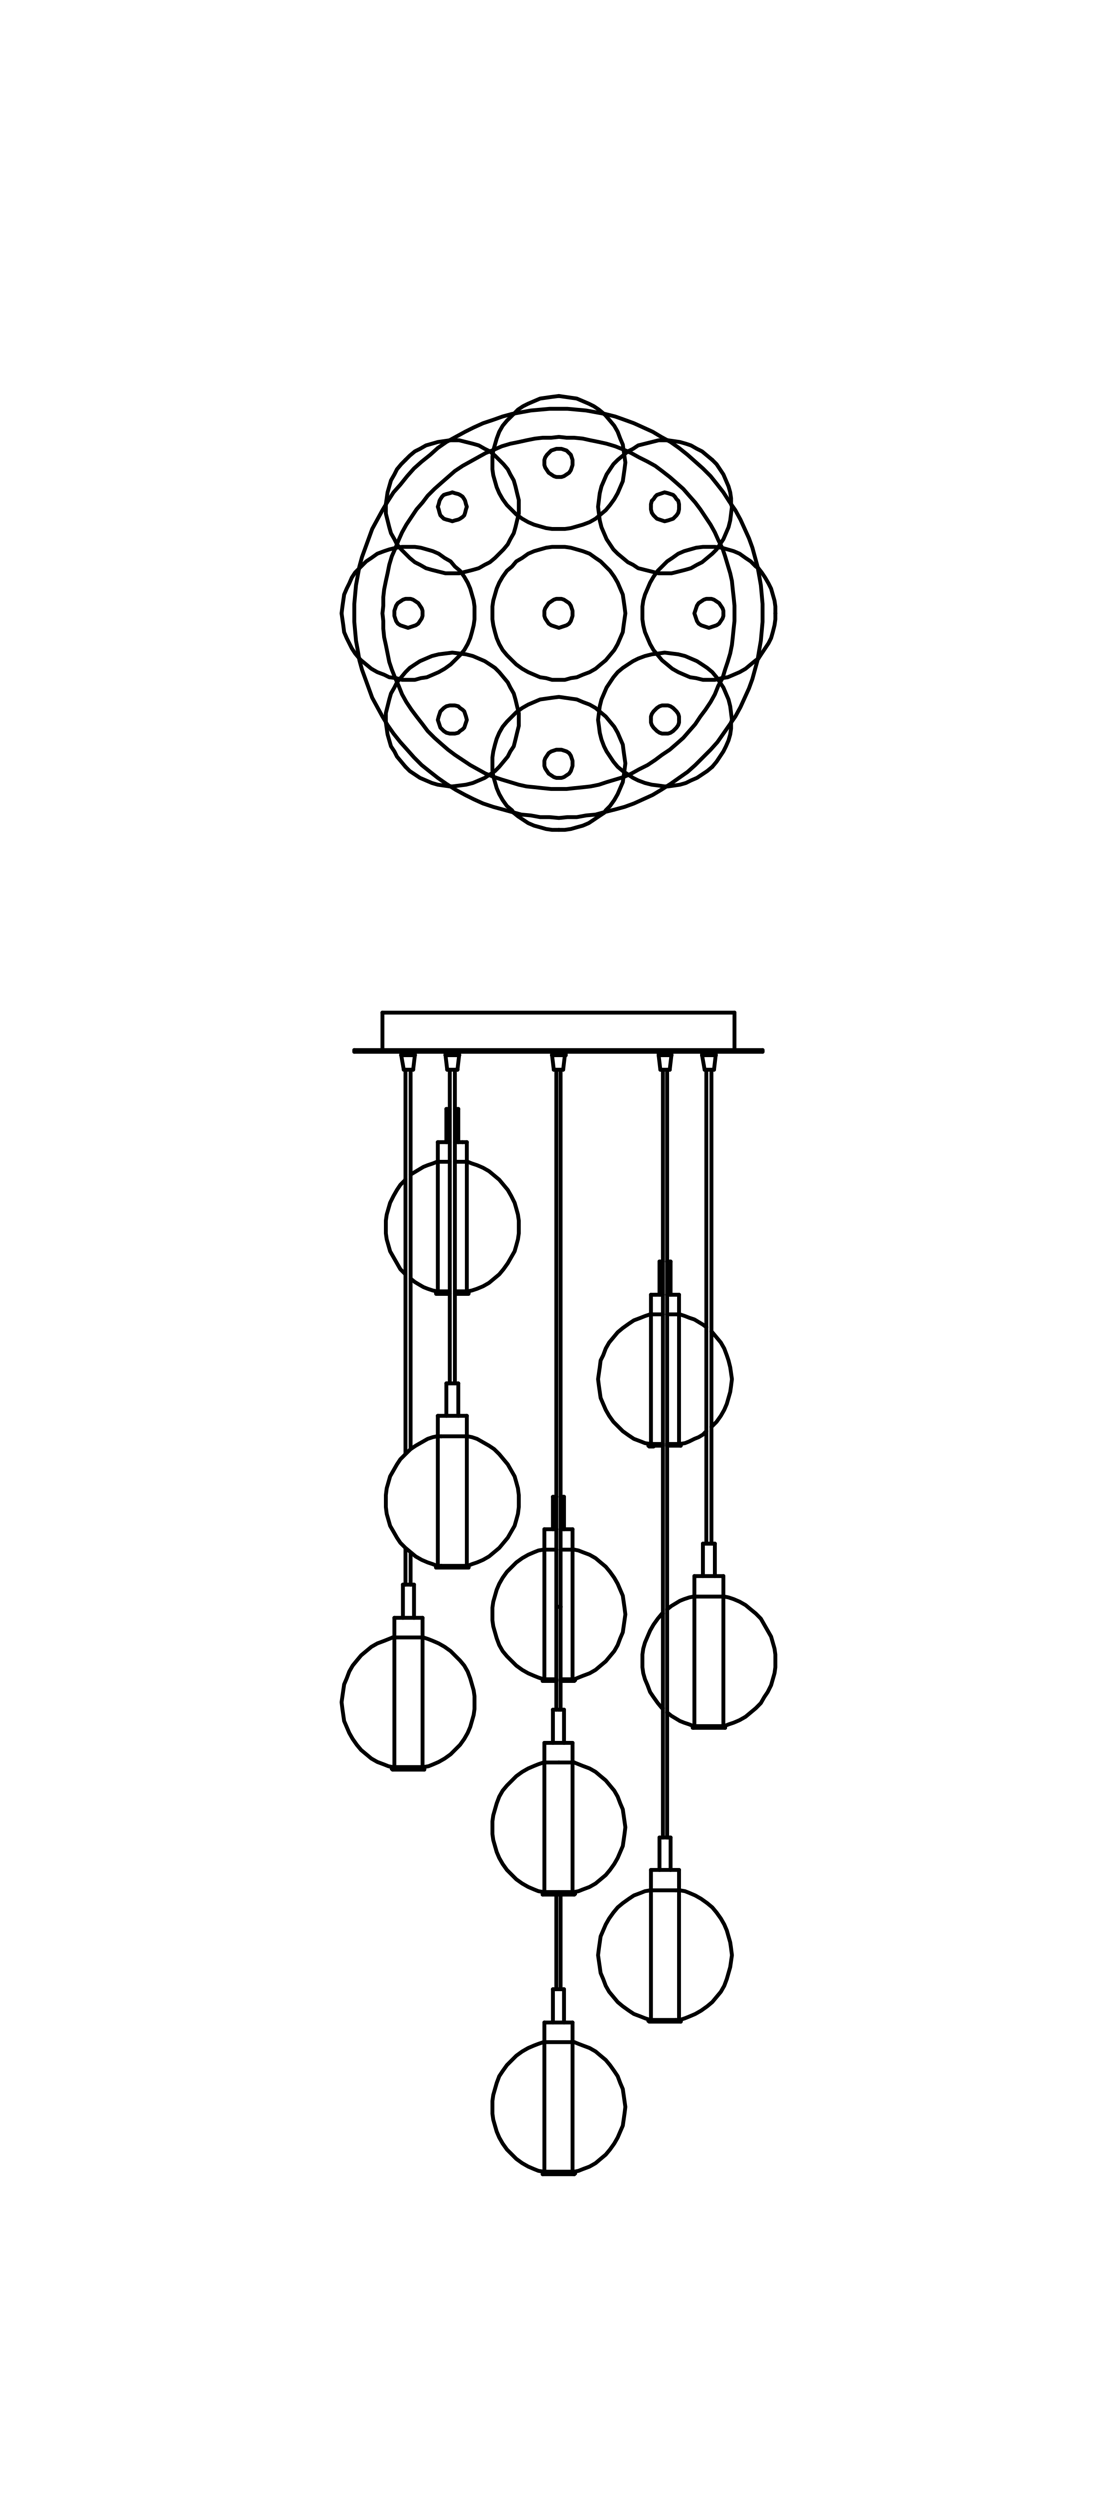 <?xml version="1.0" encoding="UTF-8"?>
<svg id="Livello_2" data-name="Livello 2" xmlns="http://www.w3.org/2000/svg" viewBox="0 0 142.73 322.28">
  <defs>
    <style>
      .cls-1 {
        fill: none;
        stroke: #000;
        stroke-linecap: round;
        stroke-linejoin: round;
        stroke-width: .5px;
      }

      .cls-2 {
        fill: #fff;
        opacity: 0;
        stroke: #1d1d1b;
        stroke-miterlimit: 10;
      }
    </style>
  </defs>
  <g id="RIQUADRI">
    <rect class="cls-2" x="-89.27" y="90.27" width="321.28" height="141.73" transform="translate(232.51 89.77) rotate(90)"/>
  </g>
  <g id="Linee">
    <polyline class="cls-1" points="70.08 279.96 70.19 279.85 70.19 263.26"/>
    <polyline class="cls-1" points="50.74 227.8 50.85 227.69 50.85 211.09"/>
    <line class="cls-1" x1="93.27" y1="222.52" x2="93.27" y2="205.82"/>
    <polyline class="cls-1" points="59.64 66.65 59.31 66.87 59.09 66.98 58.65 67.09 58.32 67.2 57.99 67.09 57.55 66.98 57.22 66.87 57 66.65 56.78 66.43 56.67 66.1 56.56 65.66 56.45 65.33 56.56 65 56.67 64.56 56.78 64.35 57 64.02 57.22 63.8 57.55 63.69 57.99 63.58 58.32 63.47 58.65 63.58 59.09 63.69 59.31 63.8 59.64 64.02 59.86 64.35 59.97 64.56 60.08 65 60.19 65.33 60.08 65.66 59.97 66.1 59.86 66.43 59.64 66.65"/>
    <polyline class="cls-1" points="94.26 65 94.37 65.33 94.26 66.21 94.15 67.09 93.93 67.97 93.6 68.74 93.27 69.51 92.83 70.17 92.39 70.83 91.84 71.38 91.18 71.93 90.52 72.48 89.86 72.81 89.09 73.25 88.32 73.47 87.45 73.69 86.57 73.91 84.92 73.91 84.04 73.69 83.16 73.47 82.28 73.25 81.62 72.81 80.96 72.48 80.3 71.93 79.64 71.38 79.09 70.83 78.65 70.17 78.21 69.51 77.88 68.74 77.55 67.97 77.33 67.09 77.22 66.21 77.11 65.33 77.22 64.46 77.33 63.58 77.55 62.7 77.88 61.93 78.21 61.16 78.65 60.5 79.09 59.84 79.64 59.29 80.3 58.74 80.96 58.19 81.62 57.86 82.28 57.42 83.16 57.2 84.04 56.98 84.92 56.76 86.13 56.76"/>
    <polyline class="cls-1" points="87.55 243.69 87.55 260.18 87.66 260.4"/>
    <polyline class="cls-1" points="46.34 73.25 46.56 73.03 47.22 72.37 47.88 71.93 48.65 71.38 49.53 71.05 50.19 70.83 51.07 70.61 51.84 70.5 53.49 70.5 54.26 70.61 55.03 70.83 55.8 71.05 56.56 71.38 57.33 71.93 58.1 72.37 58.65 73.03 59.31 73.58 59.86 74.35 60.3 75.11 60.63 75.88 60.85 76.65 61.07 77.42 61.18 78.19 61.18 79.84 61.07 80.61 60.85 81.49 60.63 82.26 60.3 83.03 59.86 83.8 59.31 84.46 58.65 85.12 58.1 85.66 57.33 86.21 56.56 86.65 55.8 86.98 55.03 87.31 54.26 87.42 53.49 87.64 51.84 87.64 51.07 87.42 50.19 87.31 49.53 86.98 48.65 86.65 47.88 86.21 47.22 85.66 46.56 85.12 46.34 84.9"/>
    <polyline class="cls-1" points="84.48 66.65 84.7 66.87 85.03 66.98 85.36 67.09 85.69 67.2 86.13 67.09 86.46 66.98 86.79 66.87 87.01 66.65 87.23 66.43 87.45 66.1 87.55 65.66 87.55 65 87.45 64.56 87.23 64.35 87.01 64.02 86.79 63.8 86.46 63.69 86.13 63.58 85.69 63.47 85.36 63.58 85.03 63.69 84.7 63.8 84.48 64.02 84.26 64.35 84.04 64.56 83.93 65 83.93 65.66 84.04 66.1 84.26 66.43 84.48 66.65"/>
    <polyline class="cls-1" points="83.82 260.4 83.93 260.18 83.93 243.69"/>
    <polyline class="cls-1" points="70.08 216.48 70.19 216.26 70.19 199.77"/>
    <polyline class="cls-1" points="97.78 84.9 97.45 85.12 96.79 85.66 96.13 86.21 95.36 86.65 94.59 86.98 93.82 87.31 93.05 87.42 92.17 87.64 90.63 87.64 89.75 87.42 88.98 87.31 88.21 86.98 87.45 86.65 86.68 86.21 86.02 85.66 85.36 85.12 84.81 84.46 84.26 83.8 83.82 83.03 83.49 82.26 83.16 81.49 82.94 80.61 82.83 79.84 82.83 78.19 82.94 77.42 83.16 76.65 83.49 75.88 83.82 75.11 84.26 74.35 84.81 73.58 85.36 73.03 86.02 72.37 86.68 71.93 87.45 71.38 88.21 71.05 88.98 70.83 89.75 70.61 90.63 70.5 92.17 70.5 93.05 70.61 93.82 70.83 94.59 71.05 95.36 71.38 96.13 71.93 96.79 72.37 97.45 73.03 97.78 73.25"/>
    <polyline class="cls-1" points="49.75 93.14 49.75 91.93 49.97 91.05 50.19 90.17 50.41 89.4 50.85 88.63 51.18 87.97 51.73 87.31 52.28 86.65 52.83 86.1 53.49 85.66 54.15 85.23 54.92 84.9 55.69 84.57 56.56 84.35 57.44 84.24 58.32 84.13 59.2 84.24 60.08 84.35 60.96 84.57 61.73 84.9 62.5 85.23 63.16 85.66 63.82 86.1 64.37 86.65 64.92 87.31 65.47 87.97 65.8 88.63 66.24 89.4 66.46 90.17 66.67 91.05 66.89 91.93 66.89 93.58 66.67 94.46 66.46 95.34 66.24 96.21 65.8 96.87 65.47 97.53 64.92 98.19 64.37 98.85 63.82 99.4 63.16 99.84 62.5 100.28 61.73 100.61 60.96 100.94 60.08 101.16 59.2 101.27 58.32 101.38 57.99 101.38"/>
    <line class="cls-1" x1="56.45" y1="166.47" x2="56.45" y2="149.77"/>
    <polyline class="cls-1" points="54.48 79.07 54.48 79.4 54.37 79.73 54.15 80.06 53.93 80.39 53.6 80.61 53.27 80.72 52.94 80.83 52.61 80.94 52.28 80.83 51.95 80.72 51.62 80.61 51.29 80.39 51.07 80.06 50.96 79.73 50.85 79.4 50.85 78.74 50.96 78.41 51.07 78.08 51.29 77.75 51.62 77.53 51.95 77.31 52.28 77.2 52.94 77.2 53.27 77.31 53.6 77.53 53.93 77.75 54.15 78.08 54.37 78.41 54.48 78.74 54.48 79.07"/>
    <polyline class="cls-1" points="83.93 169.44 83.93 186.04 83.82 186.15"/>
    <polyline class="cls-1" points="72.06 96.65 72.39 96.65 72.72 96.76 73.05 96.87 73.38 97.09 73.6 97.42 73.71 97.75 73.82 98.08 73.82 98.74 73.71 99.07 73.6 99.4 73.38 99.73 73.05 99.95 72.72 100.17 72.39 100.28 71.73 100.28 71.4 100.17 71.07 99.95 70.74 99.73 70.52 99.4 70.3 99.07 70.19 98.74 70.19 98.08 70.3 97.75 70.52 97.42 70.74 97.09 71.07 96.87 71.4 96.76 71.73 96.65 72.06 96.65"/>
    <polyline class="cls-1" points="80.63 79.07 80.52 79.84 80.41 80.61 80.3 81.49 79.97 82.26 79.64 83.03 79.2 83.8 78.65 84.46 78.1 85.12 77.44 85.66 76.79 86.21 76.02 86.65 75.14 86.98 74.37 87.31 73.6 87.42 72.83 87.64 71.18 87.64 70.41 87.42 69.64 87.31 68.87 86.98 68.1 86.65 67.33 86.21 66.57 85.66 66.02 85.12 65.36 84.46 64.81 83.8 64.37 83.03 64.04 82.26 63.82 81.49 63.6 80.61 63.49 79.84 63.49 78.19 63.6 77.42 63.82 76.65 64.04 75.88 64.37 75.11 64.81 74.35 65.36 73.58 66.02 73.03 66.57 72.37 67.33 71.93 68.1 71.38 68.87 71.05 69.64 70.83 70.41 70.61 71.18 70.5 72.83 70.5 73.6 70.61 74.37 70.83 75.14 71.05 76.02 71.38 76.79 71.93 77.44 72.37 78.1 73.03 78.65 73.58 79.2 74.35 79.64 75.11 79.97 75.88 80.3 76.65 80.41 77.42 80.52 78.19 80.63 79.07"/>
    <polyline class="cls-1" points="70.19 79.07 70.19 78.74 70.3 78.41 70.52 78.08 70.74 77.75 71.07 77.53 71.4 77.31 71.73 77.2 72.39 77.2 72.72 77.31 73.05 77.53 73.38 77.75 73.6 78.08 73.71 78.41 73.82 78.74 73.82 79.4 73.71 79.73 73.6 80.06 73.38 80.39 73.05 80.61 72.72 80.72 72.39 80.83 72.06 80.94 71.73 80.83 71.4 80.72 71.07 80.61 70.74 80.39 70.52 80.06 70.3 79.73 70.19 79.4 70.19 79.07"/>
    <polyline class="cls-1" points="73.93 243.91 73.82 243.8 73.82 227.21"/>
    <line class="cls-1" x1="60.19" y1="149.77" x2="60.19" y2="166.47"/>
    <polyline class="cls-1" points="72.06 61.49 71.73 61.49 71.4 61.38 71.07 61.16 70.74 60.94 70.52 60.61 70.3 60.28 70.19 59.95 70.19 59.29 70.3 58.96 70.52 58.63 70.74 58.41 71.07 58.08 71.4 57.97 71.73 57.86 72.39 57.86 72.72 57.97 73.05 58.08 73.38 58.41 73.6 58.63 73.71 58.96 73.82 59.29 73.82 59.95 73.71 60.28 73.6 60.61 73.38 60.94 73.05 61.16 72.72 61.38 72.39 61.49 72.06 61.49"/>
    <polyline class="cls-1" points="70.08 243.91 70.19 243.8 70.19 227.21"/>
    <polyline class="cls-1" points="77.88 53.36 78.1 53.58 78.65 54.23 79.2 54.89 79.64 55.66 79.97 56.54 80.3 57.31 80.41 58.08 80.52 58.85 80.63 59.62 80.52 60.5 80.41 61.27 80.3 62.04 79.97 62.81 79.64 63.58 79.2 64.35 78.65 65.11 78.1 65.77 77.44 66.32 76.79 66.87 76.02 67.31 75.14 67.64 74.37 67.86 73.6 68.08 72.83 68.19 71.18 68.19 70.41 68.08 69.64 67.86 68.87 67.64 68.1 67.31 67.33 66.87 66.57 66.32 66.02 65.77 65.36 65.11 64.81 64.35 64.37 63.58 64.04 62.81 63.82 62.04 63.6 61.27 63.49 60.5 63.49 58.85 63.6 58.08 63.82 57.31 64.04 56.54 64.37 55.66 64.81 54.89 65.36 54.23 66.02 53.58 66.24 53.36"/>
    <polyline class="cls-1" points="89.53 79.07 89.64 79.4 89.75 79.73 89.86 80.06 90.08 80.39 90.41 80.61 90.74 80.72 91.07 80.83 91.4 80.94 91.73 80.83 92.06 80.72 92.39 80.61 92.72 80.39 92.94 80.06 93.16 79.73 93.27 79.4 93.27 78.74 93.16 78.41 92.94 78.08 92.72 77.75 92.39 77.53 92.06 77.31 91.73 77.2 91.07 77.2 90.74 77.31 90.41 77.53 90.08 77.75 89.86 78.08 89.75 78.41 89.64 78.74 89.53 79.07"/>
    <polyline class="cls-1" points="66.24 104.79 66.02 104.46 65.36 103.91 64.81 103.14 64.37 102.37 64.04 101.6 63.82 100.83 63.6 100.06 63.49 99.29 63.49 97.64 63.6 96.87 63.82 95.99 64.04 95.23 64.37 94.46 64.81 93.69 65.36 93.03 66.02 92.37 66.57 91.82 67.33 91.27 68.1 90.83 68.87 90.5 69.64 90.17 70.41 90.06 71.18 89.95 72.06 89.84 72.83 89.95 73.6 90.06 74.37 90.17 75.14 90.5 76.02 90.83 76.79 91.27 77.44 91.82 78.1 92.37 78.65 93.03 79.2 93.69 79.64 94.46 79.97 95.23 80.3 95.99 80.41 96.87 80.52 97.64 80.63 98.41 80.52 99.29 80.41 100.06 80.3 100.83 79.97 101.6 79.64 102.37 79.2 103.14 78.65 103.91 78.1 104.46 77.88 104.79"/>
    <polyline class="cls-1" points="84.48 91.49 84.26 91.71 84.04 92.04 83.93 92.37 83.93 93.14 84.04 93.47 84.26 93.8 84.48 94.02 84.7 94.24 85.03 94.46 85.36 94.57 86.13 94.57 86.46 94.46 86.79 94.24 87.01 94.02 87.23 93.8 87.45 93.47 87.55 93.14 87.55 92.37 87.45 92.04 87.23 91.71 87.01 91.49 86.79 91.27 86.46 91.05 86.13 90.94 85.36 90.94 85.03 91.05 84.7 91.27 84.48 91.49"/>
    <line class="cls-1" x1="89.53" y1="222.52" x2="89.53" y2="205.82"/>
    <polyline class="cls-1" points="54.59 227.8 54.48 227.69 54.48 211.09"/>
    <polyline class="cls-1" points="57.99 56.76 59.2 56.76 60.08 56.98 60.96 57.2 61.73 57.42 62.5 57.86 63.16 58.19 63.82 58.74 64.37 59.29 64.92 59.84 65.47 60.5 65.8 61.16 66.24 61.93 66.46 62.7 66.67 63.58 66.89 64.46 66.89 66.21 66.67 67.09 66.46 67.97 66.24 68.74 65.8 69.51 65.47 70.17 64.92 70.83 64.37 71.38 63.82 71.93 63.16 72.48 62.5 72.81 61.73 73.25 60.96 73.47 60.08 73.69 59.2 73.91 57.44 73.91 56.56 73.69 55.69 73.47 54.92 73.25 54.15 72.81 53.49 72.48 52.83 71.93 52.28 71.38 51.73 70.83 51.18 70.17 50.85 69.51 50.41 68.74 50.19 67.97 49.97 67.09 49.75 66.21 49.75 65"/>
    <polyline class="cls-1" points="59.64 91.49 59.86 91.71 59.97 92.04 60.08 92.37 60.19 92.81 60.08 93.14 59.97 93.47 59.86 93.8 59.64 94.02 59.31 94.24 59.09 94.46 58.65 94.57 57.99 94.57 57.55 94.46 57.22 94.24 57 94.02 56.78 93.8 56.67 93.47 56.56 93.14 56.45 92.81 56.56 92.37 56.67 92.04 56.78 91.71 57 91.49 57.22 91.27 57.55 91.05 57.99 90.94 58.65 90.94 59.09 91.05 59.31 91.27 59.64 91.49"/>
    <polyline class="cls-1" points="73.93 216.48 73.82 216.26 73.82 199.77"/>
    <line class="cls-1" x1="60.19" y1="185.16" x2="60.19" y2="201.86"/>
    <polyline class="cls-1" points="73.93 279.96 73.82 279.85 73.82 263.26"/>
    <polyline class="cls-1" points="87.55 169.44 87.55 186.04 87.66 186.15"/>
    <polyline class="cls-1" points="86.13 101.38 85.69 101.38 84.92 101.27 84.04 101.16 83.16 100.94 82.28 100.61 81.62 100.28 80.96 99.84 80.3 99.4 79.64 98.85 79.09 98.19 78.65 97.53 78.21 96.87 77.88 96.21 77.55 95.34 77.33 94.46 77.22 93.58 77.11 92.81 77.22 91.93 77.33 91.05 77.55 90.17 77.88 89.4 78.21 88.63 78.65 87.97 79.09 87.31 79.64 86.65 80.3 86.1 80.96 85.66 81.62 85.23 82.28 84.9 83.16 84.57 84.04 84.35 84.92 84.24 85.69 84.13 86.57 84.24 87.45 84.35 88.32 84.57 89.09 84.9 89.86 85.23 90.52 85.66 91.18 86.1 91.84 86.65 92.39 87.31 92.83 87.97 93.27 88.63 93.6 89.4 93.93 90.17 94.15 91.05 94.26 91.93 94.37 92.81 94.26 93.14"/>
    <line class="cls-1" x1="56.45" y1="201.86" x2="56.45" y2="185.16"/>
    <line class="cls-1" x1="57.44" y1="136.03" x2="58.76" y2="136.03"/>
    <line class="cls-1" x1="52.39" y1="136.03" x2="53.49" y2="136.03"/>
    <line class="cls-1" x1="71.18" y1="136.03" x2="72.83" y2="136.03"/>
    <line class="cls-1" x1="84.92" y1="136.03" x2="86.57" y2="136.03"/>
    <line class="cls-1" x1="58.76" y1="136.03" x2="59.2" y2="136.03"/>
    <line class="cls-1" x1="51.73" y1="136.03" x2="52.39" y2="136.03"/>
    <line class="cls-1" x1="84.92" y1="136.03" x2="86.57" y2="136.03"/>
    <line class="cls-1" x1="58.76" y1="136.03" x2="59.2" y2="136.03"/>
    <line class="cls-1" x1="51.73" y1="136.03" x2="52.39" y2="136.03"/>
    <line class="cls-1" x1="52.39" y1="136.03" x2="53.49" y2="136.03"/>
    <line class="cls-1" x1="90.52" y1="136.03" x2="92.28" y2="136.03"/>
    <line class="cls-1" x1="90.52" y1="136.03" x2="92.28" y2="136.03"/>
    <line class="cls-1" x1="72.83" y1="136.03" x2="72.94" y2="136.03"/>
    <line class="cls-1" x1="93.49" y1="222.63" x2="89.31" y2="222.63"/>
    <line class="cls-1" x1="60.41" y1="202.08" x2="56.23" y2="202.08"/>
    <line class="cls-1" x1="54.7" y1="228.02" x2="50.52" y2="228.02"/>
    <line class="cls-1" x1="85.47" y1="186.37" x2="84.26" y2="186.37"/>
    <line class="cls-1" x1="87.77" y1="186.37" x2="86.02" y2="186.37"/>
    <line class="cls-1" x1="84.26" y1="186.37" x2="83.6" y2="186.37"/>
    <line class="cls-1" x1="74.15" y1="216.59" x2="72.28" y2="216.59"/>
    <line class="cls-1" x1="71.73" y1="216.59" x2="69.97" y2="216.59"/>
    <line class="cls-1" x1="60.41" y1="166.69" x2="59.75" y2="166.69"/>
    <line class="cls-1" x1="57.99" y1="166.69" x2="56.23" y2="166.69"/>
    <line class="cls-1" x1="59.75" y1="166.69" x2="58.65" y2="166.69"/>
    <line class="cls-1" x1="74.15" y1="244.13" x2="69.97" y2="244.13"/>
    <line class="cls-1" x1="87.77" y1="260.51" x2="83.6" y2="260.51"/>
    <line class="cls-1" x1="74.15" y1="280.18" x2="69.97" y2="280.18"/>
    <line class="cls-1" x1="57.44" y1="136.03" x2="58.76" y2="136.03"/>
    <line class="cls-1" x1="72.83" y1="136.03" x2="72.83" y2="136.03"/>
    <line class="cls-1" x1="71.18" y1="136.03" x2="72.83" y2="136.03"/>
    <line class="cls-1" x1="45.68" y1="135.37" x2="45.68" y2="135.59"/>
    <line class="cls-1" x1="49.31" y1="130.54" x2="49.31" y2="135.37"/>
    <line class="cls-1" x1="71.18" y1="135.7" x2="71.18" y2="135.59"/>
    <line class="cls-1" x1="72.94" y1="135.59" x2="72.94" y2="135.7"/>
    <line class="cls-1" x1="90.96" y1="135.7" x2="90.96" y2="135.59"/>
    <line class="cls-1" x1="91.95" y1="135.59" x2="91.95" y2="135.7"/>
    <line class="cls-1" x1="92.28" y1="136.03" x2="92.28" y2="136.03"/>
    <line class="cls-1" x1="90.52" y1="136.03" x2="90.52" y2="136.03"/>
    <line class="cls-1" x1="90.85" y1="137.9" x2="90.52" y2="136.03"/>
    <line class="cls-1" x1="92.28" y1="136.03" x2="92.06" y2="137.9"/>
    <line class="cls-1" x1="90.52" y1="136.03" x2="90.52" y2="135.7"/>
    <line class="cls-1" x1="92.28" y1="135.7" x2="92.28" y2="136.03"/>
    <line class="cls-1" x1="53.49" y1="136.03" x2="53.49" y2="136.03"/>
    <line class="cls-1" x1="51.73" y1="136.03" x2="51.73" y2="136.03"/>
    <line class="cls-1" x1="52.06" y1="137.9" x2="51.73" y2="136.03"/>
    <line class="cls-1" x1="53.49" y1="136.03" x2="53.27" y2="137.9"/>
    <line class="cls-1" x1="51.73" y1="136.03" x2="51.73" y2="135.7"/>
    <line class="cls-1" x1="53.49" y1="135.7" x2="53.49" y2="136.03"/>
    <line class="cls-1" x1="52.17" y1="135.7" x2="52.17" y2="135.59"/>
    <line class="cls-1" x1="53.16" y1="135.59" x2="53.16" y2="135.7"/>
    <line class="cls-1" x1="59.2" y1="136.03" x2="59.2" y2="136.03"/>
    <line class="cls-1" x1="57.44" y1="136.03" x2="57.44" y2="136.03"/>
    <line class="cls-1" x1="57.66" y1="137.9" x2="57.44" y2="136.03"/>
    <line class="cls-1" x1="59.2" y1="136.03" x2="58.98" y2="137.9"/>
    <line class="cls-1" x1="57.44" y1="136.03" x2="57.44" y2="135.7"/>
    <line class="cls-1" x1="59.2" y1="135.7" x2="59.2" y2="136.03"/>
    <line class="cls-1" x1="57.77" y1="135.7" x2="57.77" y2="135.59"/>
    <line class="cls-1" x1="58.76" y1="135.59" x2="58.76" y2="135.7"/>
    <line class="cls-1" x1="72.94" y1="136.03" x2="72.83" y2="136.03"/>
    <line class="cls-1" x1="71.18" y1="136.03" x2="71.18" y2="136.03"/>
    <line class="cls-1" x1="71.4" y1="137.9" x2="71.18" y2="136.03"/>
    <line class="cls-1" x1="72.83" y1="136.03" x2="72.61" y2="137.9"/>
    <line class="cls-1" x1="71.18" y1="136.03" x2="71.18" y2="135.7"/>
    <line class="cls-1" x1="72.94" y1="135.7" x2="72.94" y2="136.03"/>
    <line class="cls-1" x1="71.51" y1="135.7" x2="71.51" y2="135.59"/>
    <line class="cls-1" x1="72.5" y1="135.59" x2="72.5" y2="135.7"/>
    <line class="cls-1" x1="86.57" y1="136.03" x2="86.57" y2="136.03"/>
    <line class="cls-1" x1="84.92" y1="136.03" x2="84.92" y2="136.03"/>
    <line class="cls-1" x1="85.14" y1="137.9" x2="84.92" y2="136.03"/>
    <line class="cls-1" x1="86.57" y1="136.03" x2="86.35" y2="137.9"/>
    <line class="cls-1" x1="84.92" y1="136.03" x2="84.92" y2="135.7"/>
    <line class="cls-1" x1="86.57" y1="135.7" x2="86.57" y2="136.03"/>
    <line class="cls-1" x1="85.25" y1="135.7" x2="85.25" y2="135.59"/>
    <line class="cls-1" x1="86.24" y1="135.59" x2="86.24" y2="135.7"/>
    <line class="cls-1" x1="98.32" y1="135.59" x2="45.68" y2="135.59"/>
    <line class="cls-1" x1="98.32" y1="135.37" x2="98.32" y2="135.59"/>
    <line class="cls-1" x1="98.32" y1="135.37" x2="45.68" y2="135.37"/>
    <line class="cls-1" x1="94.7" y1="130.54" x2="94.7" y2="135.37"/>
    <line class="cls-1" x1="94.7" y1="130.54" x2="49.31" y2="130.54"/>
    <line class="cls-1" x1="71.51" y1="135.59" x2="71.18" y2="135.59"/>
    <line class="cls-1" x1="72.94" y1="135.59" x2="72.5" y2="135.59"/>
    <line class="cls-1" x1="90.85" y1="137.9" x2="90.85" y2="137.9"/>
    <line class="cls-1" x1="90.85" y1="137.9" x2="92.06" y2="137.9"/>
    <line class="cls-1" x1="92.28" y1="135.7" x2="90.52" y2="135.7"/>
    <line class="cls-1" x1="53.27" y1="137.9" x2="52.5" y2="137.9"/>
    <line class="cls-1" x1="52.5" y1="137.9" x2="52.06" y2="137.9"/>
    <line class="cls-1" x1="53.49" y1="135.7" x2="52.39" y2="135.7"/>
    <line class="cls-1" x1="52.39" y1="135.7" x2="51.73" y2="135.7"/>
    <line class="cls-1" x1="58.98" y1="137.9" x2="58.98" y2="137.9"/>
    <line class="cls-1" x1="58.98" y1="137.9" x2="57.66" y2="137.9"/>
    <line class="cls-1" x1="59.2" y1="135.7" x2="57.44" y2="135.7"/>
    <line class="cls-1" x1="72.61" y1="137.9" x2="71.4" y2="137.9"/>
    <line class="cls-1" x1="72.94" y1="135.7" x2="71.18" y2="135.7"/>
    <line class="cls-1" x1="86.35" y1="137.9" x2="86.35" y2="137.9"/>
    <line class="cls-1" x1="86.35" y1="137.9" x2="85.14" y2="137.9"/>
    <line class="cls-1" x1="86.57" y1="135.7" x2="84.92" y2="135.7"/>
    <polyline class="cls-1" points="97.78 73.25 98.21 73.8 98.65 74.46 99.09 75.22 99.42 75.88 99.64 76.65 99.86 77.42 99.97 78.19 99.97 79.07"/>
    <polyline class="cls-1" points="99.97 79.07 99.97 79.84 99.86 80.61 99.64 81.49 99.42 82.26 99.09 82.92 98.65 83.58 98.21 84.24 97.78 84.9"/>
    <polyline class="cls-1" points="57.99 101.38 57.22 101.27 56.45 101.16 55.69 100.94 54.92 100.61 54.15 100.28 53.49 99.84 52.83 99.4 52.28 98.85"/>
    <polyline class="cls-1" points="52.28 98.85 51.73 98.19 51.18 97.53 50.85 96.87 50.41 96.21 50.19 95.45 49.97 94.68 49.86 93.91 49.75 93.14"/>
    <polyline class="cls-1" points="46.34 84.9 45.79 84.24 45.36 83.58 45.03 82.92 44.7 82.26 44.37 81.49 44.26 80.61 44.15 79.84 44.04 79.07"/>
    <polyline class="cls-1" points="44.04 79.07 44.15 78.19 44.26 77.42 44.37 76.65 44.7 75.88 45.03 75.22 45.36 74.46 45.79 73.8 46.34 73.25"/>
    <polyline class="cls-1" points="86.13 56.76 86.9 56.87 87.66 56.98 88.43 57.2 89.09 57.42 89.86 57.86 90.52 58.19 91.18 58.74 91.84 59.29"/>
    <polyline class="cls-1" points="91.84 59.29 92.39 59.84 92.83 60.5 93.27 61.16 93.6 61.93 93.93 62.7 94.15 63.47 94.26 64.24 94.26 65"/>
    <polyline class="cls-1" points="66.24 53.36 66.78 52.81 67.44 52.37 68.1 52.04 68.87 51.71 69.64 51.38 70.41 51.27 71.18 51.16 72.06 51.05"/>
    <polyline class="cls-1" points="72.06 51.05 72.83 51.16 73.6 51.27 74.37 51.38 75.14 51.71 75.91 52.04 76.57 52.37 77.22 52.81 77.88 53.36"/>
    <polyline class="cls-1" points="49.75 65 49.86 64.24 49.97 63.47 50.19 62.7 50.41 61.93 50.85 61.16 51.18 60.5 51.73 59.84 52.28 59.29"/>
    <polyline class="cls-1" points="52.28 59.29 52.83 58.74 53.49 58.19 54.15 57.86 54.92 57.42 55.69 57.2 56.45 56.98 57.22 56.87 57.99 56.76"/>
    <polyline class="cls-1" points="77.88 104.79 77.22 105.23 76.57 105.67 75.91 106.11 75.14 106.44 74.37 106.65 73.6 106.87 72.83 106.98 72.06 106.98"/>
    <polyline class="cls-1" points="72.06 106.98 71.18 106.98 70.41 106.87 69.64 106.65 68.87 106.44 68.1 106.11 67.44 105.67 66.78 105.23 66.24 104.79"/>
    <polyline class="cls-1" points="94.26 93.14 94.26 93.91 94.15 94.68 93.93 95.45 93.6 96.21 93.27 96.87 92.83 97.53 92.39 98.19 91.84 98.85"/>
    <polyline class="cls-1" points="91.84 98.85 91.18 99.4 90.52 99.84 89.86 100.28 89.09 100.61 88.43 100.94 87.66 101.16 86.9 101.27 86.13 101.38"/>
    <polyline class="cls-1" points="98.32 79.07 98.32 80.17 98.21 81.38 98.1 82.59 97.89 83.8 97.67 85.12 97.34 86.32 97.01 87.53 96.57 88.74 96.02 89.95 95.47 91.16 94.81 92.37 94.04 93.47 93.27 94.57 92.5 95.67 91.62 96.65 90.63 97.64 89.64 98.63 88.65 99.51 87.55 100.28 86.46 101.05 85.25 101.82 84.15 102.48 82.94 103.03 81.73 103.58 80.52 104.02 79.31 104.35 77.99 104.68 76.79 105.01 75.58 105.12 74.37 105.34 73.16 105.34 72.06 105.45 70.85 105.34 69.64 105.34 68.43 105.12 67.22 105.01 66.02 104.68 64.81 104.35 63.6 104.02 62.28 103.58 61.07 103.03 59.97 102.48 58.76 101.82 57.55 101.05 56.45 100.28 55.47 99.51 54.37 98.63 53.38 97.64 52.5 96.65 51.62 95.67 50.74 94.57 49.97 93.47 49.31 92.37 48.65 91.16 47.99 89.95 47.55 88.74 47.11 87.53 46.67 86.32 46.34 85.12 46.12 83.8 45.9 82.59 45.79 81.38 45.68 80.17 45.68 77.86 45.79 76.65 45.9 75.44 46.12 74.24 46.34 73.03 46.67 71.82 47.11 70.61 47.55 69.4 47.99 68.19 48.65 66.98 49.31 65.77 49.97 64.67 50.74 63.47 51.62 62.48 52.5 61.38 53.38 60.39 54.37 59.51 55.47 58.63 56.45 57.75 57.55 56.98 58.76 56.32 59.97 55.66 61.07 55.11 62.28 54.56 63.6 54.12 64.81 53.69 66.02 53.36 67.22 53.14 68.43 52.92 69.64 52.81 70.85 52.7 73.16 52.7 74.37 52.81 75.58 52.92 76.79 53.14 77.99 53.36 79.31 53.69 80.52 54.12 81.73 54.56 82.94 55.11 84.15 55.66 85.25 56.32 86.46 56.98 87.55 57.75 88.65 58.63 89.64 59.51 90.63 60.39 91.62 61.38 92.5 62.48 93.27 63.47 94.04 64.67 94.81 65.77 95.47 66.98 96.02 68.19 96.57 69.4 97.01 70.61 97.34 71.82 97.67 73.03 97.89 74.24 98.1 75.44 98.21 76.65 98.32 77.86 98.32 79.07"/>
    <polyline class="cls-1" points="94.7 79.07 94.7 80.06 94.59 81.05 94.48 82.15 94.37 83.14 94.15 84.24 93.82 85.34 93.49 86.32 93.16 87.42 92.61 88.41 92.17 89.51 91.62 90.5 90.96 91.49 90.3 92.37 89.64 93.36 88.87 94.24 88.1 95.12 87.23 95.89 86.35 96.65 85.36 97.31 84.48 97.97 83.49 98.63 82.39 99.18 81.4 99.73 80.41 100.17 79.31 100.5 78.21 100.83 77.22 101.16 76.13 101.38 75.14 101.49 74.04 101.6 73.05 101.71 71.07 101.71 69.97 101.6 68.98 101.49 67.88 101.38 66.89 101.16 65.8 100.83 64.7 100.5 63.71 100.17 62.61 99.73 61.62 99.18 60.63 98.63 59.64 97.97 58.65 97.31 57.77 96.65 56.89 95.89 56.02 95.12 55.14 94.24 54.48 93.36 53.71 92.37 53.05 91.49 52.39 90.5 51.84 89.51 51.4 88.41 50.96 87.42 50.52 86.32 50.19 85.34 49.97 84.24 49.75 83.14 49.53 82.15 49.42 81.05 49.42 80.06 49.31 79.07 49.42 78.08 49.42 76.98 49.53 75.99 49.75 74.9 49.97 73.91 50.19 72.81 50.52 71.71 50.96 70.72 51.4 69.62 51.84 68.63 52.39 67.64 53.05 66.65 53.71 65.66 54.48 64.78 55.14 63.91 56.02 63.03 56.89 62.26 57.77 61.49 58.65 60.72 59.64 60.06 60.63 59.51 61.62 58.96 62.61 58.41 63.71 57.97 64.7 57.53 65.8 57.2 66.89 56.98 67.88 56.76 68.98 56.54 69.97 56.43 71.07 56.43 72.06 56.32 73.05 56.43 74.04 56.43 75.14 56.54 76.13 56.76 77.22 56.98 78.21 57.2 79.31 57.53 80.41 57.97 81.4 58.41 82.39 58.96 83.49 59.51 84.48 60.06 85.36 60.72 86.35 61.49 87.23 62.26 88.1 63.03 88.87 63.91 89.64 64.78 90.3 65.66 90.96 66.65 91.62 67.64 92.17 68.63 92.61 69.62 93.16 70.72 93.49 71.71 93.82 72.81 94.15 73.91 94.37 74.9 94.48 75.99 94.59 76.98 94.7 78.08 94.7 79.07"/>
    <line class="cls-1" x1="91.07" y1="137.9" x2="91.07" y2="199"/>
    <line class="cls-1" x1="57.99" y1="178.34" x2="57.99" y2="137.9"/>
    <line class="cls-1" x1="58.65" y1="137.9" x2="58.65" y2="178.34"/>
    <line class="cls-1" x1="52.94" y1="137.9" x2="52.94" y2="186.81"/>
    <line class="cls-1" x1="72.28" y1="137.9" x2="72.28" y2="207.14"/>
    <line class="cls-1" x1="71.73" y1="137.9" x2="71.73" y2="207.14"/>
    <line class="cls-1" x1="85.47" y1="236.88" x2="85.47" y2="137.9"/>
    <line class="cls-1" x1="86.02" y1="137.9" x2="86.02" y2="236.88"/>
    <line class="cls-1" x1="91.73" y1="137.9" x2="91.73" y2="199"/>
    <line class="cls-1" x1="52.28" y1="137.9" x2="52.28" y2="187.35"/>
    <polyline class="cls-1" points="86.02 220.76 86.57 221.2 87.12 221.53 87.66 221.86 88.21 222.08 88.87 222.3 89.42 222.52"/>
    <polyline class="cls-1" points="85.47 208.01 85.36 208.01 84.81 208.67 84.26 209.44 83.82 210.21 83.49 210.98 83.16 211.75 82.94 212.52 82.83 213.29 82.83 214.94 82.94 215.71 83.16 216.48 83.49 217.25 83.82 218.13 84.26 218.78 84.81 219.55 85.36 220.21 85.47 220.21"/>
    <polyline class="cls-1" points="89.42 205.82 88.87 205.93 88.21 206.15 87.66 206.37 87.12 206.7 86.57 207.03 86.02 207.47"/>
    <line class="cls-1" x1="93.27" y1="205.82" x2="93.27" y2="203.18"/>
    <polyline class="cls-1" points="93.49 222.63 93.49 222.63 93.38 222.52 93.27 222.52"/>
    <line class="cls-1" x1="93.49" y1="222.74" x2="93.49" y2="222.63"/>
    <line class="cls-1" x1="93.49" y1="222.74" x2="89.42" y2="222.74"/>
    <line class="cls-1" x1="90.63" y1="199" x2="90.63" y2="203.18"/>
    <line class="cls-1" x1="57.55" y1="182.52" x2="57.55" y2="178.34"/>
    <line class="cls-1" x1="59.09" y1="178.34" x2="59.09" y2="182.52"/>
    <polyline class="cls-1" points="60.19 201.86 60.3 201.86 60.41 201.97 60.41 202.08"/>
    <line class="cls-1" x1="60.19" y1="182.52" x2="60.19" y2="185.16"/>
    <line class="cls-1" x1="56.45" y1="185.16" x2="56.45" y2="182.52"/>
    <polyline class="cls-1" points="56.23 202.08 56.23 201.97 56.34 201.86 56.45 201.86"/>
    <polyline class="cls-1" points="60.41 202.08 60.3 202.08 56.34 202.08"/>
    <line class="cls-1" x1="56.34" y1="202.08" x2="56.23" y2="202.08"/>
    <polyline class="cls-1" points="60.3 185.16 60.85 185.27 61.51 185.49 62.28 185.93 63.05 186.37 63.71 186.81 64.37 187.46 64.92 188.12 65.47 188.78 65.91 189.55 66.35 190.32 66.57 191.09 66.78 191.86 66.89 192.74 66.89 194.28 66.78 195.16 66.57 195.93 66.35 196.7 65.91 197.46 65.47 198.23 64.92 198.89 64.37 199.55 63.71 200.1 63.05 200.65 62.28 201.09 61.51 201.42 60.85 201.64 60.3 201.86"/>
    <polyline class="cls-1" points="56.34 185.16 55.8 185.27 55.14 185.49 54.37 185.93 53.6 186.37 52.94 186.81 52.28 187.46 51.62 188.12 51.18 188.78 50.74 189.55 50.3 190.32 50.08 191.09 49.86 191.86 49.75 192.74 49.75 194.28 49.86 195.16 50.08 195.93 50.3 196.7 50.74 197.46 51.18 198.23 51.62 198.89 52.28 199.55 52.94 200.1 53.6 200.65 54.37 201.09 55.14 201.42 55.8 201.64 56.34 201.86"/>
    <line class="cls-1" x1="53.38" y1="204.28" x2="53.38" y2="208.56"/>
    <line class="cls-1" x1="50.85" y1="211.09" x2="50.85" y2="208.56"/>
    <polyline class="cls-1" points="50.52 228.02 50.63 228.02 50.74 227.91 50.74 227.8"/>
    <polyline class="cls-1" points="50.63 228.13 50.63 228.13 50.52 228.02"/>
    <line class="cls-1" x1="54.7" y1="228.13" x2="50.63" y2="228.13"/>
    <polyline class="cls-1" points="54.59 211.09 55.25 211.31 55.8 211.53 56.56 211.86 57.33 212.3 58.1 212.85 58.65 213.4 59.31 214.06 59.86 214.72 60.3 215.49 60.63 216.37 60.85 217.14 61.07 217.91 61.18 218.67 61.18 220.32 61.07 221.09 60.85 221.86 60.63 222.63 60.3 223.4 59.86 224.17 59.31 224.94 58.65 225.6 58.1 226.15 57.33 226.7 56.56 227.14 55.8 227.47 55.25 227.69 54.59 227.8"/>
    <line class="cls-1" x1="85.03" y1="166.91" x2="85.03" y2="162.63"/>
    <line class="cls-1" x1="86.46" y1="162.63" x2="86.46" y2="166.91"/>
    <polyline class="cls-1" points="87.66 186.15 87.66 186.15 87.77 186.26 87.77 186.37"/>
    <line class="cls-1" x1="87.55" y1="166.91" x2="87.55" y2="169.44"/>
    <line class="cls-1" x1="83.93" y1="169.44" x2="83.93" y2="166.91"/>
    <polyline class="cls-1" points="83.6 186.37 83.6 186.37 83.71 186.26 83.82 186.15"/>
    <line class="cls-1" x1="84.26" y1="186.48" x2="83.71" y2="186.48"/>
    <polyline class="cls-1" points="83.82 169.44 83.16 169.66 82.61 169.88 81.73 170.21 81.07 170.65 80.3 171.2 79.64 171.75 79.09 172.41 78.54 173.07 78.1 173.84 77.77 174.72 77.44 175.38 77.33 176.26 77.22 177.02 77.11 177.79 77.22 178.67 77.33 179.44 77.44 180.21 77.77 180.98 78.1 181.75 78.54 182.52 79.09 183.29 79.64 183.84 80.3 184.5 81.07 185.05 81.73 185.49 82.61 185.82 83.16 186.04 83.82 186.15"/>
    <polyline class="cls-1" points="91.07 184.5 90.63 184.94 90.08 185.27 89.53 185.49 88.87 185.82 88.32 186.04 87.66 186.15"/>
    <polyline class="cls-1" points="91.73 171.64 91.84 171.75 92.39 172.41 92.94 173.07 93.38 173.84 93.71 174.72 93.93 175.38 94.15 176.26 94.26 177.02 94.37 177.79 94.26 178.67 94.15 179.44 93.93 180.21 93.71 180.98 93.38 181.75 92.94 182.52 92.39 183.29 91.84 183.84 91.73 183.95"/>
    <polyline class="cls-1" points="87.66 169.44 88.32 169.66 88.87 169.88 89.53 170.1 90.08 170.43 90.63 170.76 91.07 171.09"/>
    <line class="cls-1" x1="71.29" y1="192.96" x2="71.29" y2="197.14"/>
    <line class="cls-1" x1="72.72" y1="192.96" x2="72.72" y2="197.14"/>
    <line class="cls-1" x1="73.82" y1="199.77" x2="73.82" y2="197.14"/>
    <polyline class="cls-1" points="74.15 216.59 74.04 216.59 73.93 216.48"/>
    <line class="cls-1" x1="70.19" y1="199.77" x2="70.19" y2="197.14"/>
    <polyline class="cls-1" points="69.97 216.59 69.97 216.59 70.08 216.48"/>
    <polyline class="cls-1" points="74.04 216.7 74.04 216.7 74.15 216.59"/>
    <line class="cls-1" x1="74.04" y1="216.7" x2="72.28" y2="216.7"/>
    <line class="cls-1" x1="69.97" y1="216.7" x2="69.97" y2="216.59"/>
    <line class="cls-1" x1="71.73" y1="216.7" x2="69.97" y2="216.7"/>
    <polyline class="cls-1" points="70.08 199.77 69.42 199.88 68.87 200.1 68.1 200.43 67.33 200.87 66.57 201.42 66.02 201.97 65.36 202.63 64.81 203.4 64.37 204.17 64.04 204.94 63.82 205.71 63.6 206.48 63.49 207.25 63.49 208.89 63.6 209.66 63.82 210.43 64.04 211.2 64.37 212.08 64.81 212.85 65.36 213.51 66.02 214.17 66.57 214.72 67.33 215.27 68.1 215.71 68.87 216.04 69.42 216.26 70.08 216.48"/>
    <polyline class="cls-1" points="74.04 199.77 74.59 199.88 75.14 200.1 76.02 200.43 76.79 200.87 77.44 201.42 78.1 201.97 78.65 202.63 79.2 203.4 79.64 204.17 79.97 204.94 80.3 205.71 80.41 206.48 80.52 207.25 80.63 208.12 80.52 208.89 80.41 209.66 80.3 210.43 79.97 211.2 79.64 212.08 79.2 212.85 78.65 213.51 78.1 214.17 77.44 214.72 76.79 215.27 76.02 215.71 75.14 216.04 74.59 216.26 74.04 216.48"/>
    <line class="cls-1" x1="57.55" y1="147.24" x2="57.55" y2="142.96"/>
    <line class="cls-1" x1="59.09" y1="142.96" x2="59.09" y2="147.24"/>
    <polyline class="cls-1" points="60.19 166.47 60.3 166.58 60.41 166.69"/>
    <line class="cls-1" x1="60.19" y1="147.24" x2="60.19" y2="149.77"/>
    <line class="cls-1" x1="56.45" y1="149.77" x2="56.45" y2="147.24"/>
    <polyline class="cls-1" points="56.23 166.69 56.23 166.69 56.34 166.58 56.45 166.47"/>
    <polyline class="cls-1" points="60.41 166.69 60.41 166.8 60.3 166.8 59.75 166.8"/>
    <polyline class="cls-1" points="56.34 166.8 56.23 166.8 56.23 166.69"/>
    <line class="cls-1" x1="57.99" y1="166.8" x2="56.34" y2="166.8"/>
    <line class="cls-1" x1="59.75" y1="166.8" x2="58.65" y2="166.8"/>
    <polyline class="cls-1" points="52.94 164.83 53.49 165.27 54.04 165.6 54.59 165.92 55.14 166.14 55.8 166.36 56.34 166.47"/>
    <polyline class="cls-1" points="52.28 151.97 52.28 152.08 51.62 152.74 51.18 153.4 50.74 154.17 50.3 155.05 50.08 155.81 49.86 156.58 49.75 157.35 49.75 159 49.86 159.77 50.08 160.54 50.3 161.31 50.74 162.08 51.18 162.85 51.62 163.62 52.28 164.28"/>
    <polyline class="cls-1" points="56.34 149.77 55.8 149.99 55.14 150.21 54.59 150.43 54.04 150.76 53.49 151.09 52.94 151.42"/>
    <polyline class="cls-1" points="60.3 149.77 60.85 149.99 61.51 150.21 62.28 150.54 63.05 150.98 63.71 151.53 64.37 152.08 64.92 152.74 65.47 153.4 65.91 154.17 66.35 155.05 66.57 155.81 66.78 156.58 66.89 157.35 66.89 159 66.78 159.77 66.57 160.54 66.35 161.31 65.91 162.08 65.47 162.85 64.92 163.62 64.37 164.28 63.71 164.83 63.05 165.38 62.28 165.82 61.51 166.14 60.85 166.36 60.3 166.47"/>
    <line class="cls-1" x1="52.94" y1="200.21" x2="52.94" y2="204.28"/>
    <line class="cls-1" x1="70.19" y1="227.21" x2="70.19" y2="224.68"/>
    <polyline class="cls-1" points="69.97 244.13 69.97 244.13 70.08 244.02 70.08 243.91"/>
    <line class="cls-1" x1="73.82" y1="227.21" x2="73.82" y2="224.68"/>
    <polyline class="cls-1" points="74.15 244.13 74.04 244.13 73.93 244.02 73.93 243.91"/>
    <line class="cls-1" x1="69.97" y1="244.24" x2="69.97" y2="244.13"/>
    <polyline class="cls-1" points="74.04 244.24 74.04 244.24 74.15 244.13"/>
    <line class="cls-1" x1="74.04" y1="244.24" x2="69.97" y2="244.24"/>
    <polyline class="cls-1" points="74.04 227.21 74.59 227.43 75.14 227.65 76.02 227.98 76.79 228.42 77.44 228.97 78.1 229.52 78.65 230.18 79.2 230.84 79.64 231.61 79.97 232.48 80.3 233.25 80.41 234.02 80.52 234.79 80.63 235.56 80.52 236.44 80.41 237.21 80.3 237.98 79.97 238.75 79.64 239.52 79.2 240.29 78.65 241.06 78.1 241.72 77.44 242.27 76.79 242.81 76.02 243.25 75.14 243.58 74.59 243.8 74.04 243.91"/>
    <polyline class="cls-1" points="70.08 227.21 69.42 227.43 68.87 227.65 68.1 227.98 67.33 228.42 66.57 228.97 66.02 229.52 65.36 230.18 64.81 230.84 64.37 231.61 64.04 232.48 63.82 233.25 63.6 234.02 63.49 234.79 63.49 236.44 63.6 237.21 63.82 237.98 64.04 238.75 64.37 239.52 64.81 240.29 65.36 241.06 66.02 241.72 66.57 242.27 67.33 242.81 68.1 243.25 68.87 243.58 69.42 243.8 70.08 243.91"/>
    <line class="cls-1" x1="85.03" y1="241.06" x2="85.03" y2="236.88"/>
    <line class="cls-1" x1="86.46" y1="236.88" x2="86.46" y2="241.06"/>
    <polyline class="cls-1" points="87.66 260.4 87.66 260.4 87.77 260.51"/>
    <line class="cls-1" x1="87.55" y1="241.06" x2="87.55" y2="243.69"/>
    <line class="cls-1" x1="83.93" y1="243.69" x2="83.93" y2="241.06"/>
    <polyline class="cls-1" points="83.6 260.51 83.71 260.51 83.82 260.4"/>
    <line class="cls-1" x1="87.77" y1="260.51" x2="87.77" y2="260.62"/>
    <polyline class="cls-1" points="87.77 260.62 83.71 260.62 83.6 260.51"/>
    <polyline class="cls-1" points="87.66 243.69 88.32 243.8 88.87 244.02 89.64 244.35 90.41 244.79 91.18 245.34 91.84 245.89 92.39 246.55 92.94 247.32 93.38 248.09 93.71 248.86 93.93 249.63 94.15 250.4 94.26 251.17 94.37 252.05 94.26 252.82 94.15 253.58 93.93 254.35 93.71 255.12 93.38 256 92.94 256.77 92.39 257.43 91.84 258.09 91.18 258.64 90.41 259.19 89.64 259.63 88.87 259.96 88.32 260.18 87.66 260.4"/>
    <polyline class="cls-1" points="83.82 243.69 83.16 243.8 82.61 244.02 81.73 244.35 81.07 244.79 80.3 245.34 79.64 245.89 79.09 246.55 78.54 247.32 78.1 248.09 77.77 248.86 77.44 249.63 77.33 250.4 77.22 251.17 77.11 252.05 77.22 252.82 77.33 253.58 77.44 254.35 77.77 255.12 78.1 256 78.54 256.77 79.09 257.43 79.64 258.09 80.3 258.64 81.07 259.19 81.73 259.63 82.61 259.96 83.16 260.18 83.82 260.4"/>
    <line class="cls-1" x1="71.29" y1="256.44" x2="71.29" y2="260.73"/>
    <line class="cls-1" x1="73.82" y1="263.26" x2="73.82" y2="260.73"/>
    <polyline class="cls-1" points="74.15 280.18 74.04 280.18 73.93 280.07 73.93 279.96"/>
    <polyline class="cls-1" points="74.04 280.29 74.04 280.29 74.15 280.18"/>
    <line class="cls-1" x1="74.04" y1="280.29" x2="69.97" y2="280.29"/>
    <polyline class="cls-1" points="70.08 263.26 69.42 263.48 68.87 263.69 68.1 264.02 67.33 264.46 66.57 265.01 66.02 265.56 65.36 266.22 64.81 266.99 64.37 267.65 64.04 268.53 63.82 269.3 63.6 270.07 63.49 270.84 63.49 272.49 63.6 273.26 63.82 274.03 64.04 274.79 64.37 275.56 64.81 276.33 65.36 277.1 66.02 277.76 66.57 278.31 67.33 278.86 68.1 279.3 68.87 279.63 69.42 279.85 70.08 279.96"/>
    <line class="cls-1" x1="71.73" y1="244.24" x2="71.73" y2="256.44"/>
    <line class="cls-1" x1="71.73" y1="207.14" x2="71.73" y2="220.4"/>
    <line class="cls-1" x1="72.72" y1="220.4" x2="72.72" y2="224.68"/>
    <line class="cls-1" x1="71.29" y1="220.4" x2="71.29" y2="224.68"/>
    <line class="cls-1" x1="89.42" y1="222.52" x2="93.38" y2="222.52"/>
    <polyline class="cls-1" points="93.38 205.82 93.93 205.93 94.59 206.15 95.36 206.48 96.13 206.92 96.79 207.47 97.45 208.01 98.1 208.67 98.54 209.44 98.98 210.21 99.42 210.98 99.64 211.75 99.86 212.52 99.97 213.29 99.97 214.94 99.86 215.71 99.64 216.48 99.42 217.25 98.98 218.13 98.54 218.78 98.1 219.55 97.45 220.21 96.79 220.76 96.13 221.31 95.36 221.75 94.59 222.08 93.93 222.3 93.38 222.52"/>
    <line class="cls-1" x1="93.38" y1="205.82" x2="89.42" y2="205.82"/>
    <line class="cls-1" x1="93.27" y1="203.18" x2="89.53" y2="203.18"/>
    <line class="cls-1" x1="89.53" y1="205.82" x2="89.53" y2="203.18"/>
    <polyline class="cls-1" points="89.31 222.63 89.31 222.63 89.53 222.52"/>
    <polyline class="cls-1" points="89.42 222.74 89.31 222.74 89.31 222.63"/>
    <line class="cls-1" x1="92.17" y1="199" x2="92.17" y2="203.18"/>
    <line class="cls-1" x1="92.17" y1="199" x2="90.63" y2="199"/>
    <line class="cls-1" x1="59.09" y1="178.34" x2="57.77" y2="178.34"/>
    <line class="cls-1" x1="57.77" y1="178.34" x2="57.55" y2="178.34"/>
    <line class="cls-1" x1="60.19" y1="182.52" x2="56.45" y2="182.52"/>
    <line class="cls-1" x1="56.34" y1="201.86" x2="56.89" y2="201.86"/>
    <line class="cls-1" x1="56.89" y1="201.86" x2="60.3" y2="201.86"/>
    <line class="cls-1" x1="60.3" y1="185.16" x2="56.89" y2="185.16"/>
    <line class="cls-1" x1="56.89" y1="185.16" x2="56.34" y2="185.16"/>
    <line class="cls-1" x1="51.95" y1="204.28" x2="51.95" y2="208.56"/>
    <line class="cls-1" x1="53.38" y1="204.28" x2="51.95" y2="204.28"/>
    <line class="cls-1" x1="54.48" y1="208.56" x2="50.85" y2="208.56"/>
    <line class="cls-1" x1="54.48" y1="211.09" x2="54.48" y2="208.56"/>
    <polyline class="cls-1" points="54.7 228.02 54.7 228.02 54.59 227.91 54.59 227.8"/>
    <line class="cls-1" x1="54.7" y1="228.13" x2="54.7" y2="228.02"/>
    <line class="cls-1" x1="50.63" y1="227.8" x2="54.59" y2="227.8"/>
    <polyline class="cls-1" points="50.63 211.09 50.08 211.31 49.53 211.53 48.65 211.86 47.88 212.3 47.22 212.85 46.56 213.4 46.01 214.06 45.47 214.72 45.03 215.49 44.7 216.37 44.37 217.14 44.26 217.91 44.15 218.67 44.04 219.44 44.15 220.32 44.26 221.09 44.37 221.86 44.7 222.63 45.03 223.4 45.47 224.17 46.01 224.94 46.56 225.6 47.22 226.15 47.88 226.7 48.65 227.14 49.53 227.47 50.08 227.69 50.63 227.8"/>
    <line class="cls-1" x1="54.59" y1="211.09" x2="50.63" y2="211.09"/>
    <line class="cls-1" x1="85.47" y1="162.63" x2="85.03" y2="162.63"/>
    <line class="cls-1" x1="86.46" y1="162.63" x2="86.02" y2="162.63"/>
    <line class="cls-1" x1="85.47" y1="166.91" x2="84.48" y2="166.91"/>
    <line class="cls-1" x1="87.55" y1="166.91" x2="86.02" y2="166.91"/>
    <line class="cls-1" x1="84.48" y1="166.91" x2="83.93" y2="166.91"/>
    <line class="cls-1" x1="86.02" y1="186.15" x2="87.66" y2="186.15"/>
    <line class="cls-1" x1="83.82" y1="186.15" x2="85.47" y2="186.15"/>
    <line class="cls-1" x1="85.47" y1="169.44" x2="83.82" y2="169.44"/>
    <line class="cls-1" x1="87.66" y1="169.44" x2="86.02" y2="169.44"/>
    <line class="cls-1" x1="71.73" y1="192.96" x2="71.29" y2="192.96"/>
    <line class="cls-1" x1="72.72" y1="192.96" x2="72.28" y2="192.96"/>
    <line class="cls-1" x1="73.82" y1="197.14" x2="72.28" y2="197.14"/>
    <line class="cls-1" x1="71.73" y1="197.14" x2="70.19" y2="197.14"/>
    <polyline class="cls-1" points="72.28 216.48 73.93 216.48 74.04 216.48"/>
    <line class="cls-1" x1="70.08" y1="216.48" x2="71.73" y2="216.48"/>
    <line class="cls-1" x1="71.73" y1="199.77" x2="70.08" y2="199.77"/>
    <polyline class="cls-1" points="74.04 199.77 73.93 199.77 72.28 199.77"/>
    <line class="cls-1" x1="57.99" y1="142.96" x2="57.55" y2="142.96"/>
    <line class="cls-1" x1="59.09" y1="142.96" x2="58.65" y2="142.96"/>
    <line class="cls-1" x1="60.19" y1="147.24" x2="59.64" y2="147.24"/>
    <line class="cls-1" x1="57.99" y1="147.24" x2="56.45" y2="147.24"/>
    <line class="cls-1" x1="59.64" y1="147.24" x2="58.65" y2="147.24"/>
    <line class="cls-1" x1="58.65" y1="166.47" x2="60.3" y2="166.47"/>
    <line class="cls-1" x1="56.34" y1="166.47" x2="57.99" y2="166.47"/>
    <line class="cls-1" x1="57.99" y1="149.77" x2="56.34" y2="149.77"/>
    <line class="cls-1" x1="60.3" y1="149.77" x2="58.65" y2="149.77"/>
    <line class="cls-1" x1="52.28" y1="199.66" x2="52.28" y2="204.28"/>
    <line class="cls-1" x1="72.28" y1="207.14" x2="72.06" y2="207.14"/>
    <line class="cls-1" x1="72.06" y1="207.14" x2="71.73" y2="207.14"/>
    <line class="cls-1" x1="73.82" y1="224.68" x2="70.19" y2="224.68"/>
    <line class="cls-1" x1="70.08" y1="243.91" x2="72.06" y2="243.91"/>
    <line class="cls-1" x1="72.06" y1="243.91" x2="74.04" y2="243.91"/>
    <line class="cls-1" x1="74.04" y1="227.21" x2="72.06" y2="227.21"/>
    <line class="cls-1" x1="72.06" y1="227.21" x2="70.08" y2="227.21"/>
    <line class="cls-1" x1="86.46" y1="236.88" x2="86.24" y2="236.88"/>
    <line class="cls-1" x1="86.24" y1="236.88" x2="85.03" y2="236.88"/>
    <line class="cls-1" x1="87.55" y1="241.06" x2="83.93" y2="241.06"/>
    <line class="cls-1" x1="83.82" y1="260.4" x2="87.12" y2="260.4"/>
    <line class="cls-1" x1="87.12" y1="260.4" x2="87.66" y2="260.4"/>
    <line class="cls-1" x1="87.66" y1="243.69" x2="87.12" y2="243.69"/>
    <line class="cls-1" x1="87.12" y1="243.69" x2="83.82" y2="243.69"/>
    <line class="cls-1" x1="72.72" y1="256.44" x2="72.72" y2="260.73"/>
    <line class="cls-1" x1="72.72" y1="256.44" x2="71.29" y2="256.44"/>
    <line class="cls-1" x1="73.82" y1="260.73" x2="70.19" y2="260.73"/>
    <line class="cls-1" x1="70.19" y1="263.26" x2="70.19" y2="260.73"/>
    <polyline class="cls-1" points="69.97 280.18 69.97 280.18 70.08 280.07 70.08 279.96"/>
    <line class="cls-1" x1="69.97" y1="280.29" x2="69.97" y2="280.18"/>
    <line class="cls-1" x1="70.08" y1="279.96" x2="74.04" y2="279.96"/>
    <polyline class="cls-1" points="74.04 263.26 74.59 263.48 75.14 263.69 76.02 264.02 76.79 264.46 77.44 265.01 78.1 265.56 78.65 266.22 79.2 266.99 79.64 267.65 79.97 268.53 80.3 269.3 80.41 270.07 80.52 270.84 80.63 271.61 80.52 272.49 80.41 273.26 80.3 274.03 79.97 274.79 79.64 275.56 79.2 276.33 78.65 277.1 78.1 277.76 77.44 278.31 76.79 278.86 76.02 279.3 75.14 279.63 74.59 279.85 74.04 279.96"/>
    <line class="cls-1" x1="74.04" y1="263.26" x2="70.08" y2="263.26"/>
    <line class="cls-1" x1="72.28" y1="244.24" x2="72.28" y2="256.44"/>
    <line class="cls-1" x1="72.28" y1="207.14" x2="72.28" y2="220.4"/>
    <line class="cls-1" x1="72.72" y1="220.4" x2="72.06" y2="220.4"/>
    <line class="cls-1" x1="72.06" y1="220.4" x2="71.29" y2="220.4"/>
  </g>
</svg>